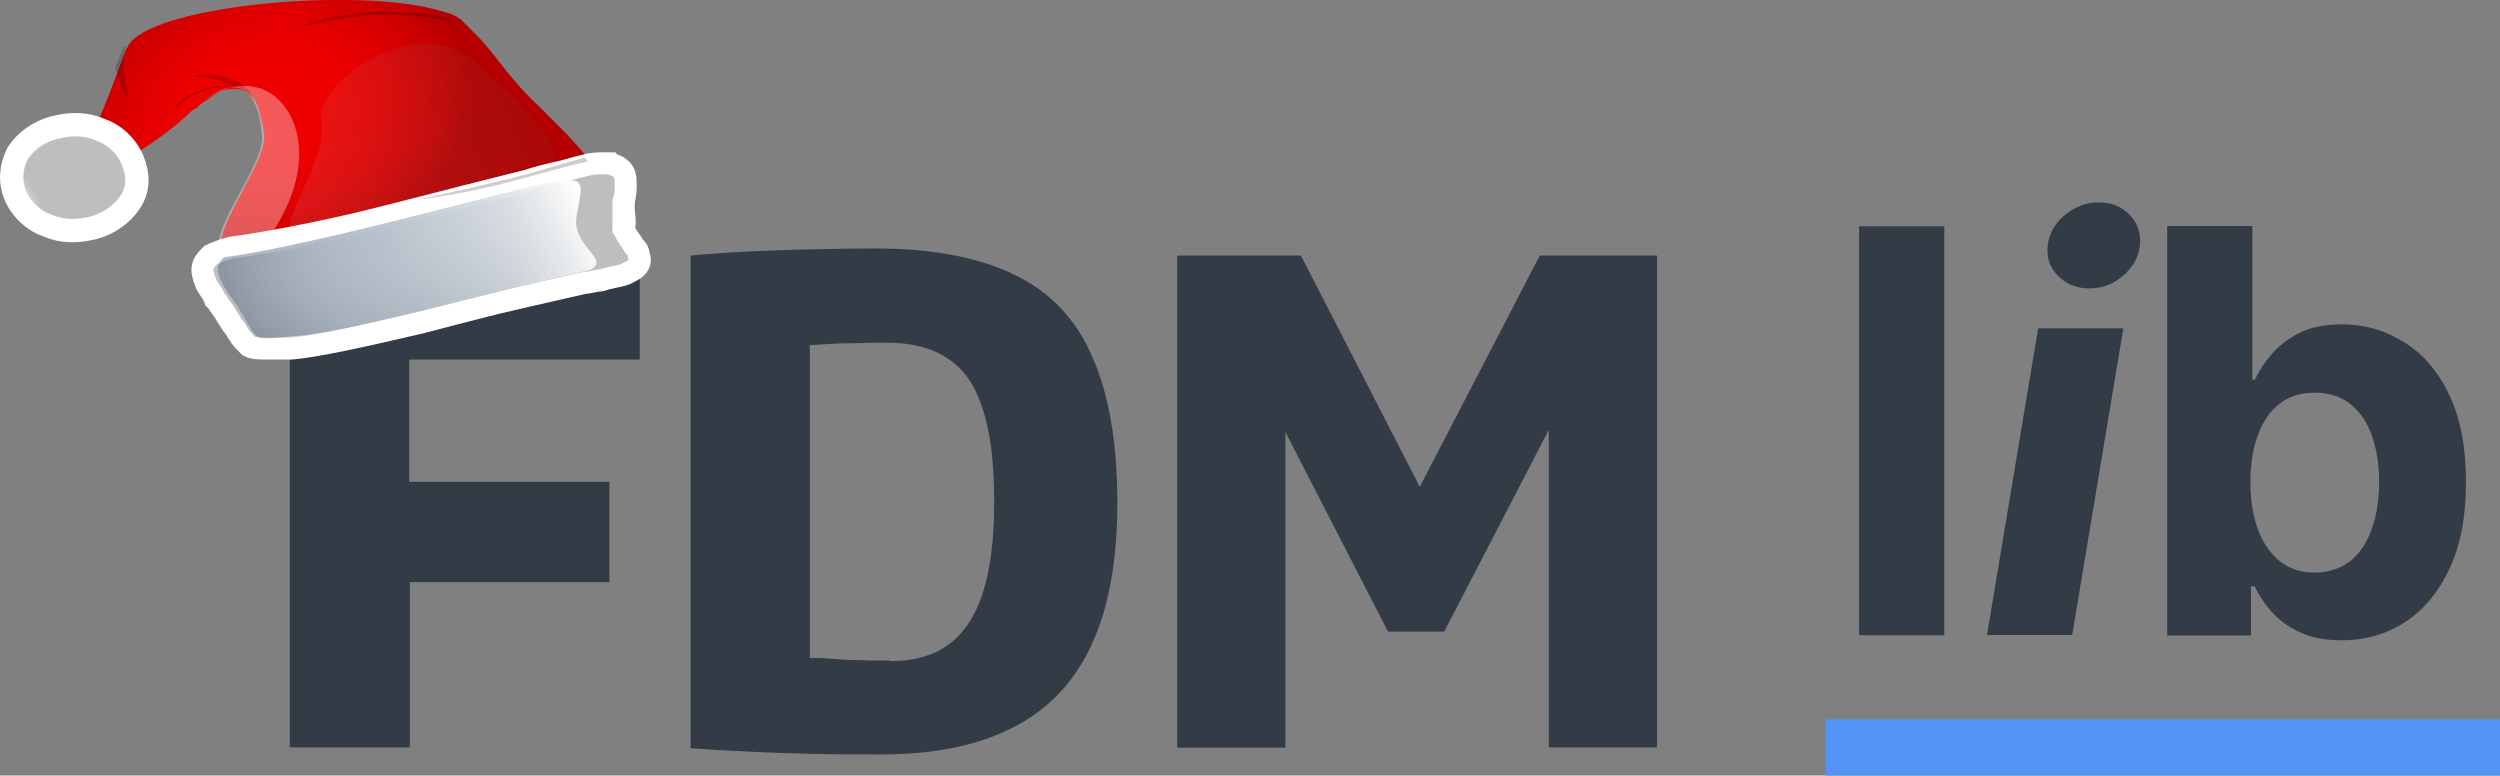 <?xml version="1.0" encoding="UTF-8"?>
<svg xmlns="http://www.w3.org/2000/svg" width="88.94" height="27.59"
     xmlns:xlink="http://www.w3.org/1999/xlink" viewBox="0 0 88.94 27.59">
    <rect x="0" y="0" width="88.94" height="27.59" fill="#808080" stroke="none"/>
    <defs>
        <radialGradient id="_ngrd_2" cx="-1387.69" cy="-2.3" fx="-1387.69" fy="-2.3" r=".58"
                        gradientTransform="translate(-17468.55 4358.91) rotate(166.08) scale(12.98 -9.78)"
                        gradientUnits="userSpaceOnUse">
            <stop offset=".23" stop-color="#ef0000"/>
            <stop offset=".43" stop-color="#eb0000"/>
            <stop offset=".63" stop-color="#de0000"/>
            <stop offset=".84" stop-color="#c90000"/>
            <stop offset="1" stop-color="#b40000"/>
        </radialGradient>
        <radialGradient id="_ngrd_3" cx="-1659.97" cy="241.2" fx="-1659.97" fy="241.2" r=".59"
                        gradientTransform="translate(-5247.8 820.31) rotate(164.1) scale(3.2 -2.72) skewX(3.16)"
                        gradientUnits="userSpaceOnUse">
            <stop offset=".18" stop-color="#f6f6f6"/>
            <stop offset=".38" stop-color="#f1f1f1"/>
            <stop offset=".63" stop-color="#e2e2e2"/>
            <stop offset=".9" stop-color="#c9c9c9"/>
            <stop offset="1" stop-color="#bebebe"/>
        </radialGradient>
        <radialGradient id="_ngrd_3-2" cx="-1420.62" cy="32.63" fx="-1420.62" fy="32.63" r=".59"
                        gradientTransform="translate(-12920.82 2977.85) rotate(166.08) scale(9.34 -7.04)"
                        xlink:href="#_ngrd_3"/>
        <linearGradient id="_ngrd_4" x1="20.47" y1="-702.26" x2="8.87" y2="-707.92"
                        gradientTransform="translate(0 -695.81) scale(1 -1)" gradientUnits="userSpaceOnUse">
            <stop offset="0" stop-color="#fff"/>
            <stop offset="1" stop-color="#4e6680" stop-opacity=".45"/>
        </linearGradient>
        <linearGradient id="_ngrd" x1="7.53" y1="-703.82" x2="24.65" y2="-695.91"
                        gradientTransform="translate(0 -695.81) scale(1 -1)" gradientUnits="userSpaceOnUse">
            <stop offset="0" stop-color="#fff"/>
            <stop offset="1" stop-color="#000"/>
        </linearGradient>
    </defs>
    <path d="M10.31,26.59V9.09h12.45v3.7h-8.2v4.35h7.12v3.57h-7.1v5.88h-4.28ZM31.35,26.84c-.87,0-1.68,0-2.45-.02-.77-.02-1.51-.04-2.23-.08-.7-.03-1.4-.07-2.1-.12V9.09c.78-.07,1.53-.12,2.22-.15.72-.03,1.43-.06,2.12-.07.7-.02,1.44-.03,2.23-.03,2.05,0,3.71.32,4.98.95,1.27.62,2.18,1.59,2.75,2.93.58,1.32.88,3.03.88,5.15s-.31,3.77-.93,5.1c-.62,1.32-1.55,2.29-2.8,2.92-1.23.63-2.79.95-4.67.95ZM31.67,23.52c.82,0,1.49-.18,2.02-.55.55-.38.97-.98,1.25-1.8.28-.83.43-1.93.43-3.28,0-1.45-.14-2.58-.43-3.4-.27-.82-.68-1.4-1.25-1.75-.55-.37-1.27-.55-2.15-.55-.3,0-.62,0-.95.02-.32,0-.63,0-.95.02-.3.02-.58.03-.83.05v11.13c.23,0,.47,0,.7.02.23.02.47.03.7.05.23,0,.47,0,.7.02h.75ZM41.88,26.59V9.09h4.4l4.23,8.23,4.27-8.23h4.17v17.5h-3.85v-11.3l-3.72,7.18h-2l-3.65-7.1v11.23h-3.85Z"
          style="fill:#333b47;"/>
    <path d="M69.17,8.05v14.55h-3.03v-14.55h3.03ZM70.69,22.59l1.82-10.91h3.03l-1.82,10.91h-3.03ZM74.33,10.26c-.45,0-.82-.15-1.12-.45-.29-.3-.41-.66-.36-1.08.05-.43.26-.79.61-1.08.36-.3.76-.45,1.21-.45s.82.15,1.1.45c.28.29.4.65.36,1.08-.05.42-.25.78-.6,1.08-.35.3-.75.45-1.2.45ZM77.1,22.59v-14.55h3.03v5.47h.09c.13-.29.32-.59.58-.89.26-.31.59-.56.99-.77.41-.21.92-.31,1.53-.31.8,0,1.53.21,2.2.63.67.41,1.21,1.03,1.61,1.87.4.83.6,1.87.6,3.12s-.2,2.24-.59,3.08c-.39.83-.92,1.47-1.59,1.9-.67.43-1.42.64-2.24.64-.59,0-1.09-.1-1.5-.29-.41-.19-.74-.44-1-.73-.26-.3-.46-.6-.6-.9h-.13v1.75h-2.98ZM80.06,17.14c0,.65.09,1.21.27,1.7.18.48.44.86.78,1.13.34.27.76.4,1.24.4s.91-.14,1.25-.4c.34-.27.6-.65.77-1.14.18-.49.27-1.05.27-1.68s-.09-1.18-.26-1.66-.43-.85-.77-1.12c-.34-.27-.76-.4-1.26-.4s-.91.13-1.25.39c-.34.26-.59.63-.77,1.11-.18.48-.27,1.04-.27,1.69Z"
          style="fill:#333b47;"/>
    <rect x="64.94" y="25.59" width="24" height="2" style="fill:#5293f4;"/>
    <path d="M6.75,4.01h0s0-.08,0,0c.08-.08.15-.15.23-.15.08-.08.23-.23.38-.3.3-.23.53-.38.76-.38h0c.45-.08.76.08.98.45h0c.15.3.23.76.3,1.13.15,1.36-3.33,4.99-.3,4.39,4.08-.83,12.33-2.8,12.33-2.8,0,0-.15-.23-.45-.61-.05-.05-.08-.1-.08-.15-.23-.23-.45-.53-.83-.91l-.68-.68-.23-.23c-1.06-.98-1.51-1.82-2.19-2.5l-.45-.45-.15-.15h0c-.23-.15-.45-.23-.76-.3C12.81-.45,5.77.15,4.64,1.51h0c-.08.08-.08.15-.15.23-.08.23-.15.38-.23.61-.53,1.44-.98,2.72-1.97,3.78-1.21,1.21,2.5-.23,4.46-2.12Z"
          style="fill:url(#_ngrd_2);"/>
    <path d="M.55,6.96c.23.53.68.91,1.13,1.06.53.23,1.06.23,1.66.08.53-.15.98-.45,1.29-.91s.3-.98.08-1.51c-.23-.53-.68-.91-1.13-1.06-.53-.23-1.06-.23-1.66-.08-.53.15-.98.45-1.29.91-.23.45-.3.98-.08,1.51Z"
          style="fill:url(#_ngrd_3); stroke:#fff; stroke-width:.83px;"/>
    <path d="M6.83,3.93s.08-.08.15-.08c-.08,0-.15.08-.15.08Z" style="fill:#1d0000; isolation:isolate; opacity:.5;"/>
    <path d="M9.02,9.15c2.72-3.18,1.51-5.75.08-6.05-.61-.15-1.29.08-1.82.45,1.51-1.13,1.97.15,2.04,1.29.15,1.29-3.33,4.92-.3,4.31Z"
          style="fill:#fff; isolation:isolate; opacity:.35;"/>
    <path d="M22.18,7.41h0v-.23c.08-.23.08-.45.08-.61,0-.23,0-.45-.23-.61-.08-.08-.23-.08-.3-.15h-.38c-.3,0-.61.08-1.13.23-.23.08-.76.15-1.44.38-1.21.3-3.03.76-4.77,1.21h0c-2.04.53-4.01.91-4.99,1.06h0c-.38.08-.68.08-.91.15s-.45.15-.61.23c-.15.15-.3.3-.3.53,0,.15.08.38.15.53s.23.3.3.53l.08.08c.08.15.23.3.3.45.15.23.23.38.3.45s.08.15.15.23c.08.15.23.3.38.45.15.08.38.08.61.08h.91c.91-.08,2.57-.45,4.54-.91.61-.15,1.13-.3,1.74-.45,1.44-.38,2.87-.68,4.16-.98.15,0,.38-.08.53-.08.08,0,.23-.08.3-.08.3-.08.45-.08.61-.15.15-.08.3-.15.38-.23.15-.15.15-.3.08-.45,0-.15-.08-.23-.15-.3s-.08-.15-.15-.23c-.08-.08-.15-.23-.23-.38.08-.3,0-.53,0-.76Z"
          style="fill:url(#_ngrd_3-2); stroke:#fff; stroke-width:.78px;"/>
    <path d="M8.49,10.97c.76,1.21.38,1.13,2.04.98,1.66-.08,6.73-1.51,10.44-2.34.83-.38-.68-.83-.45-1.97.3-1.74.76-1.59-6.2.15-2.42.61-5.07,1.21-6.35,1.36-.53.45,0,1.06.53,1.82Z"
          style="fill:url(#_ngrd_4);"/>
    <path d="M6.22,3.78s.08,0,0,0c.08,0,.15-.08.38-.23.45-.3.91-.45,1.44-.45h0c.45-.08.76.08.98.45-.08-.23-.15-.3-.3-.45-.3-.3-.76-.38-1.21-.45h-.53c-.08,0-.08.08,0,.08,0,0,.76,0,1.36.38-.83-.23-1.82.3-2.12.68h0Z"
          style="fill:#1d0000; isolation:isolate; opacity:.2;"/>
    <path d="M11.29.83c1.97-.45,3.4-.38,4.92,0-.23-.15-.45-.23-.76-.3-.23,0-.53-.08-1.06-.08-2.19-.23-4.61.76-3.1.38Z"
          style="fill:#1d0000; isolation:isolate; opacity:.2;"/>
    <path d="M14.85,7.11c0,.08.08.08,0,0,2.87-.38,4.31-.98,6.05-1.36,0-.08-.08-.08-.08-.15-1.97.53-1.51.53-5.98,1.51h0Z"
          style="fill:#1d0000; isolation:isolate; opacity:.2;"/>
    <path d="M4.56,3.41q.05,0,0,0h0c-.15-.68-.23-1.29-.08-1.82-.08.08-.08.15-.15.23-.08.23-.15.38-.23.61.08.23.3,1.06.45.98Z"
          style="fill:#1d0000; isolation:isolate; opacity:.2;"/>
    <path d="M16.81,2.12c.08.08,3.86,3.33,2.72,3.63s-5.07,1.51-6.66,1.74-2.65,1.21-2.57.53c.08-.76,1.36-2.57,1.13-3.78-.3-1.13,3.25-3.86,5.37-2.12Z"
          style="fill:url(#_ngrd); isolation:isolate; opacity:.1;"/>
</svg>